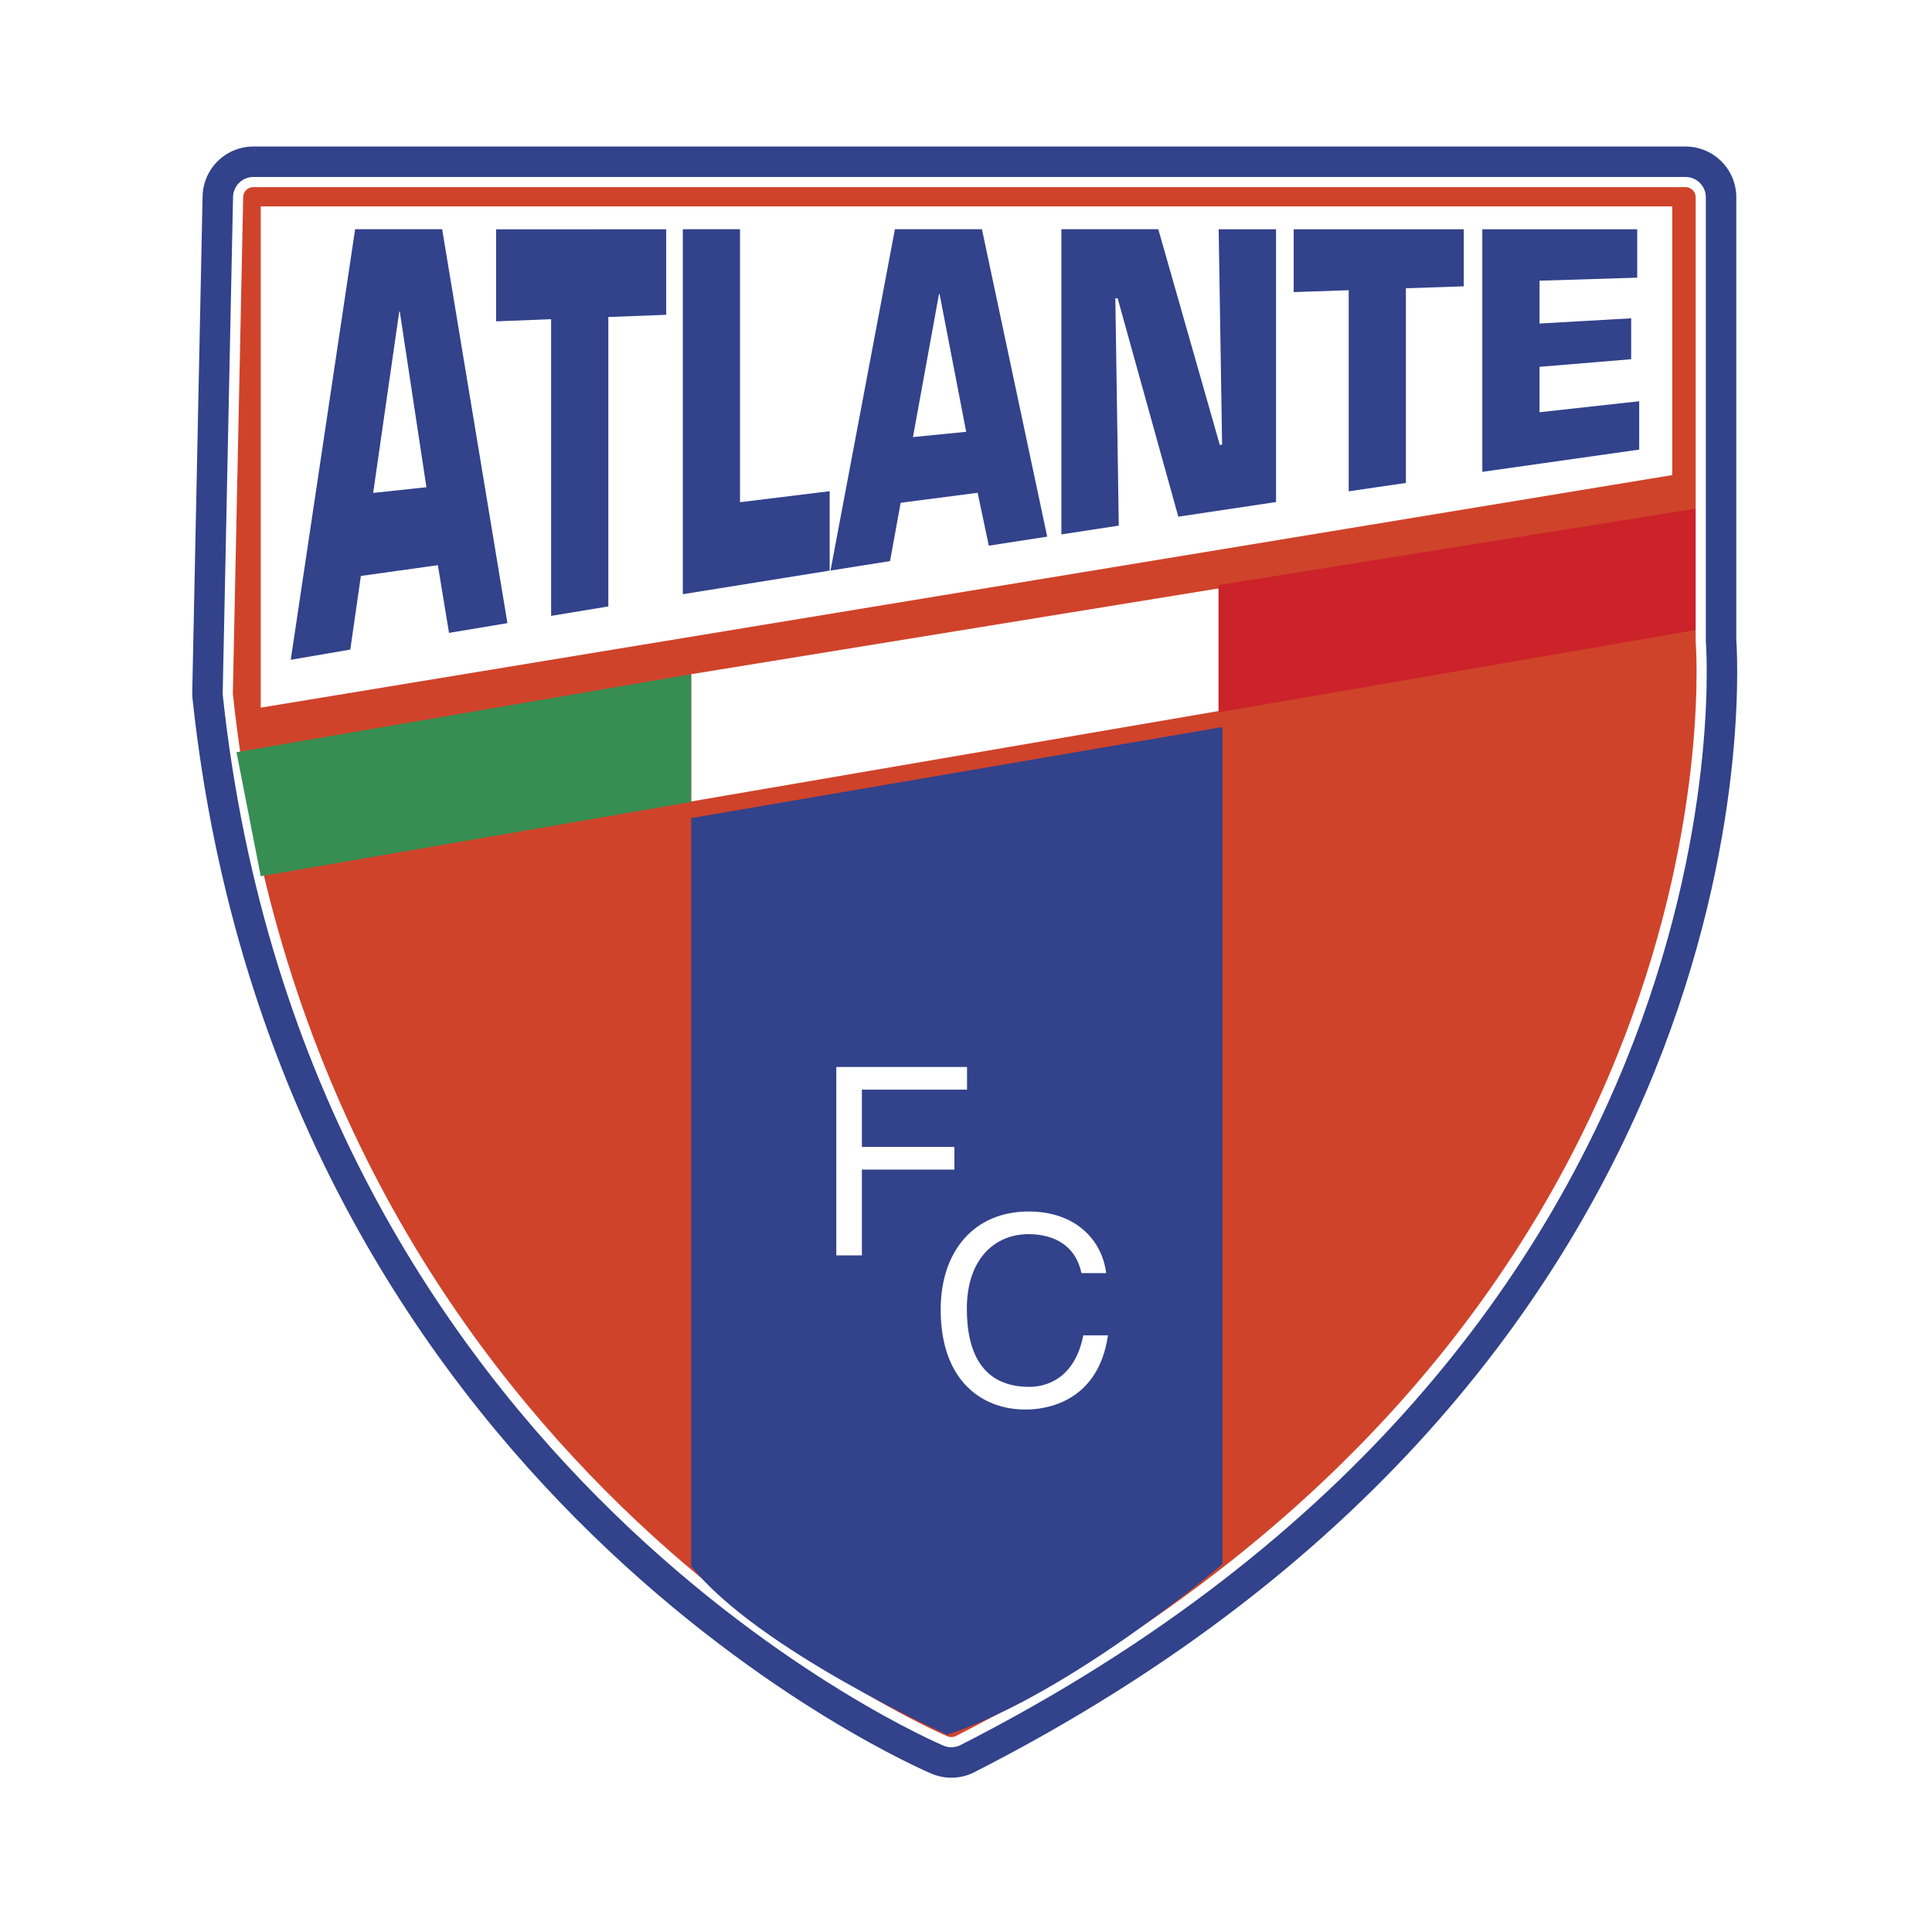 <svg xmlns="http://www.w3.org/2000/svg" width="2500" height="2500" viewBox="0 0 192.756 192.756"><path fill="#fff" d="M0 192.756h192.756V0H0v192.756z"/><path d="M25.277 19.684h142.888v44.34s5.676 68.056-73.249 108.272c0 0-62.418-26.295-70.67-103.117l1.031-49.495z" fill-rule="evenodd" clip-rule="evenodd" fill="#cf432a" stroke="#32428b" stroke-width="10.132" stroke-linecap="round" stroke-linejoin="round" stroke-miterlimit="2.613"/><path d="M25.277 19.684h142.888v44.34s5.676 68.056-73.249 108.272c0 0-62.418-26.295-70.67-103.117l1.031-49.495z" fill-rule="evenodd" clip-rule="evenodd" fill="#cf432a" stroke="#32428b" stroke-width="6.08" stroke-linecap="round" stroke-linejoin="round" stroke-miterlimit="2.613"/><path d="M25.277 19.684h142.888v44.34s5.676 68.056-73.249 108.272c0 0-62.418-26.295-70.67-103.117l1.031-49.495z" fill-rule="evenodd" clip-rule="evenodd" fill="#cf432a" stroke="#fff" stroke-width="4.053" stroke-linecap="round" stroke-linejoin="round" stroke-miterlimit="2.613"/><path d="M25.277 19.684h142.888v44.34s5.676 68.056-73.249 108.272c0 0-62.418-26.295-70.67-103.117l1.031-49.495z" fill-rule="evenodd" clip-rule="evenodd" fill="#cf432a" stroke="#cf432a" stroke-width="2.026" stroke-linecap="round" stroke-linejoin="round" stroke-miterlimit="2.613"/><path d="M94.492 173.072s-18.958-8.508-25.534-16.82V81.621l53.002-9.085v83.523s-15.088 12.953-27.468 17.013z" fill-rule="evenodd" clip-rule="evenodd" fill="#32428b"/><path fill-rule="evenodd" clip-rule="evenodd" fill="#fff" d="M68.958 79.961l53.002-9.087V58.645l-53.002 8.62v12.696z"/><path fill-rule="evenodd" clip-rule="evenodd" fill="#cc2229" d="M121.573 71.068l47.586-8.202V50.751l-47.586 7.62v12.697z"/><path fill-rule="evenodd" clip-rule="evenodd" fill="#378e52" d="M26.014 87.421l42.944-7.411V67.265l-45.363 7.782 2.419 12.374z"/><path fill-rule="evenodd" clip-rule="evenodd" fill="#fff" d="M26.014 20.589v50.012L166.838 47.4V20.589H26.014zM85.992 125.252h-2.554v-18.799h13.044v2.264h-10.49v5.713h9.231v2.261h-9.231v8.561zM107.897 127.02c-.708-3.285-3.462-3.887-5.271-3.887-3.41 0-6.164 2.506-6.164 7.436 0 4.408 1.573 7.799 6.241 7.799 1.652 0 4.512-.781 5.377-5.139h2.465c-1.049 7.086-6.818 7.402-8.234 7.402-4.275 0-8.46-2.785-8.46-9.984 0-5.764 3.295-9.775 8.775-9.775 4.851 0 7.368 3.02 7.735 6.148h-2.464z"/><path d="M42.543 48.611l-5.312.568 2.6-18.09.056-.002 2.656 17.524zm1.143 7.776l1.113 6.757 5.826-.974-6.511-39.302h-8.682l-6.424 42.957 5.94-1.015 1.056-7.347 7.682-1.076zM60.693 60.505l-5.707.941V31.847l-5.487.213v-9.183l16.968-.001v8.533l-5.774.219v28.877zM73.831 50.105l8.945-1.098v7.922l-14.651 2.354V22.868h5.706v27.237zM96.397 43.082l-5.311.526 2.598-14.271.058-.002 2.655 13.747zm1.143 6.084l1.112 5.276 5.827-.901-6.512-30.673h-8.681l-6.425 34.055 5.94-.941 1.057-5.82 7.682-.996zM111.621 52.442l-5.725.875V22.868h9.666l6.14 21.526.228-.025-.343-21.495h5.724v27.214l-9.75 1.46-6.054-21.791-.229.009.343 22.676zM140.266 48.184l-5.706.834V28.955l-5.489.188v-6.269l16.969-.001v5.694l-5.774.194v19.423zM153.598 32.279l9.145-.521v4.081l-9.145.759v4.53l9.946-1.096v4.824l-15.653 2.22V22.873h15.453v4.83l-9.746.302v4.274z" fill-rule="evenodd" clip-rule="evenodd" fill="#32428b"/></svg>